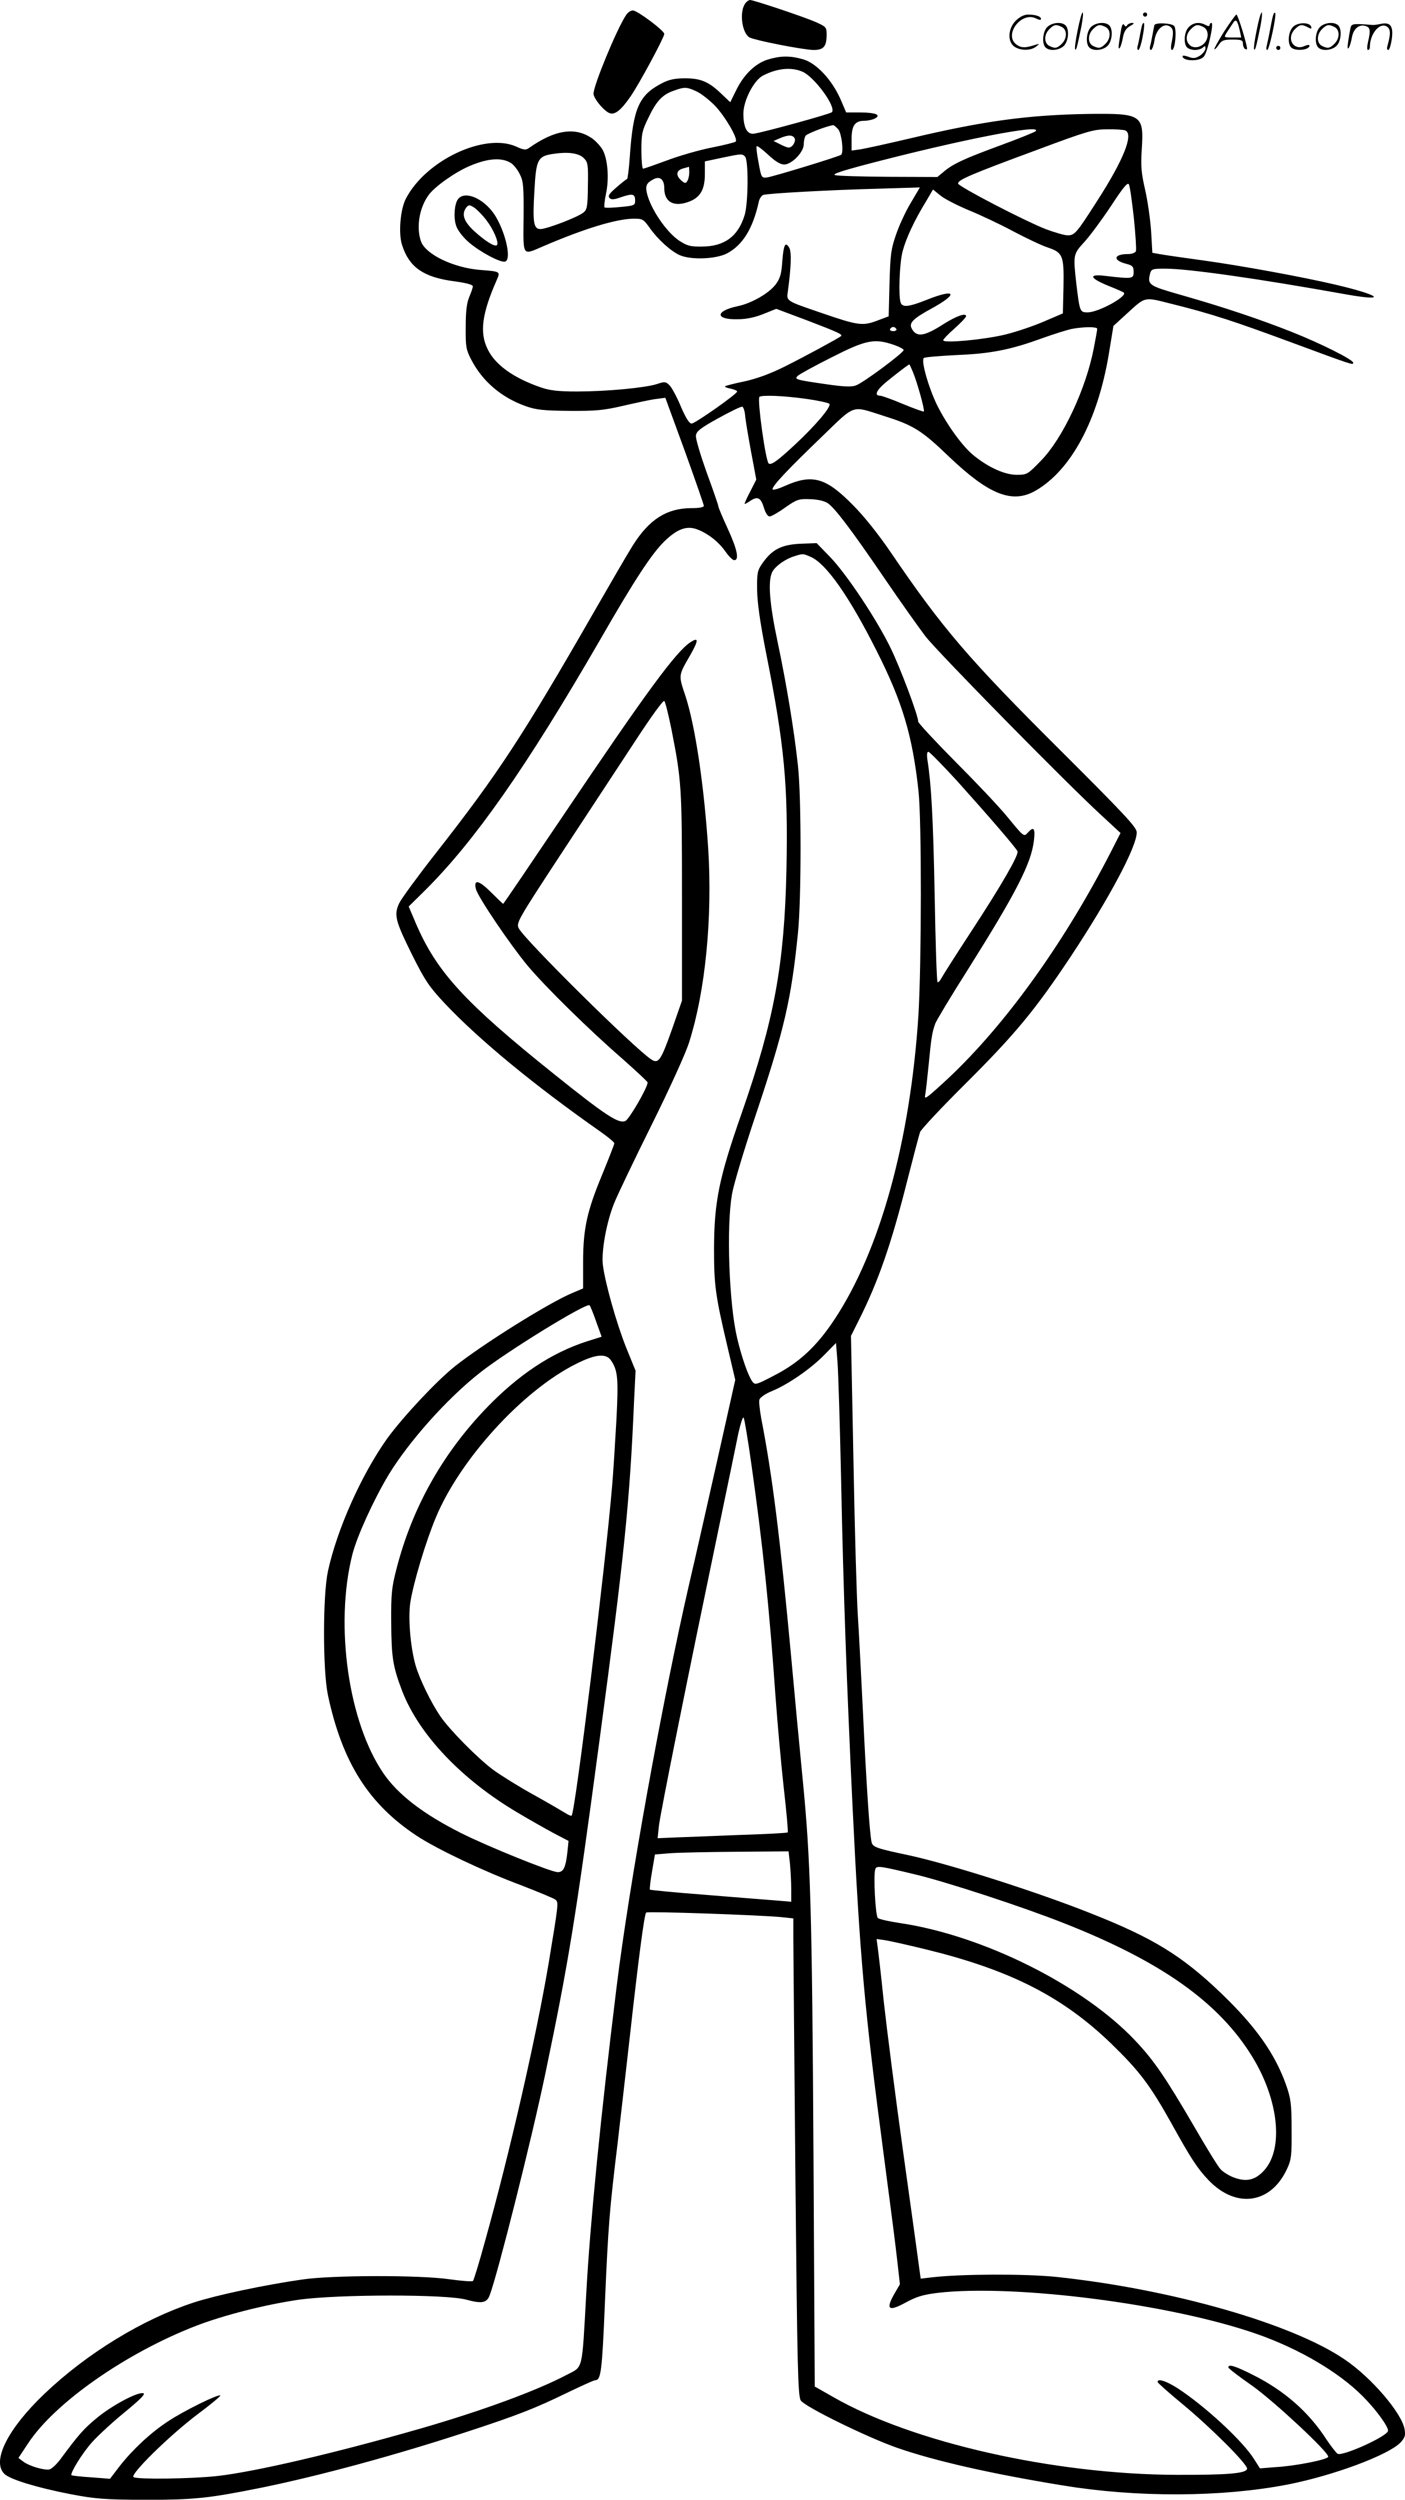 <svg version="1.0" xmlns="http://www.w3.org/2000/svg"
  viewBox="0 0 675.037 1200.363"
 preserveAspectRatio="xMidYMid meet">
<g transform="translate(-0.843,1201) scale(0.1,-0.1)"
fill="#000000" stroke="none">
<path d="M3591 11996 c-32 -38 -19 -145 19 -166 26 -14 261 -60 308 -60 48 0
62 17 62 75 0 34 -3 37 -52 59 -54 24 -299 106 -316 106 -5 0 -15 -6 -21 -14z
M3016 11937 c-45 -68 -156 -337 -156 -377 0 -21 43 -75 72 -91 27 -15 58 8
106 78 44 64 162 284 162 300 0 16 -130 113 -151 113 -10 0 -25 -10 -33 -23z
M5186 11864 c-10 -47 -15 -88 -12 -91 5 -6 9 7 30 110 7 37 10 67 6 67 -4 0
-15 -39 -24 -86z M5500 11940 c0 -5 5 -10 10 -10 6 0 10 5 10 10 0 6 -4 10
-10 10 -5 0 -10 -4 -10 -10z M6046 11864 c-10 -47 -15 -88 -12 -91 5 -6 9 7
30 110 7 37 10 67 6 67 -4 0 -15 -39 -24 -86z M6126 11939 c-3 -8 -10 -41 -16
-74 -6 -33 -14 -68 -16 -77 -3 -10 -1 -18 3 -18 10 0 46 171 38 178 -2 3 -7
-1 -9 -9z M4889 11911 c-38 -38 -41 -101 -7 -125 29 -20 79 -20 104 0 18 14
18 15 1 10 -53 -17 -69 -17 -92 -2 -69 45 21 166 94 126 12 -6 21 -7 21 -1 0
12 -25 21 -62 21 -19 0 -39 -10 -59 -29z M5890 11859 c-28 -45 -49 -83 -47
-85 2 -3 12 7 21 21 14 21 24 25 66 25 43 0 50 -3 50 -19 0 -11 5 -23 10 -26
6 -3 10 -3 10 1 0 20 -44 164 -51 164 -4 0 -30 -37 -59 -81z m75 4 l7 -33 -42
0 c-42 0 -42 0 -28 23 8 12 21 32 29 44 15 25 22 18 34 -34z M5040 11880 c-22
-22 -27 -79 -8 -98 19 -19 66 -14 88 8 22 22 27 79 8 98 -19 19 -66 14 -88 -8z
m71 0 c25 -14 25 -54 -1 -80 -23 -23 -33 -24 -61 -10 -25 14 -25 54 1 80 23
23 33 24 61 10z M5250 11880 c-22 -22 -27 -79 -8 -98 19 -19 66 -14 88 8 22
22 27 79 8 98 -19 19 -66 14 -88 -8z m71 0 c25 -14 25 -54 -1 -80 -23 -23 -33
-24 -61 -10 -25 14 -25 54 1 80 23 23 33 24 61 10z M5396 11874 c-3 -16 -8
-47 -11 -69 -8 -51 10 -26 19 27 5 27 15 42 34 53 18 10 22 14 10 15 -9 0 -20
-5 -24 -11 -5 -8 -9 -8 -14 1 -5 8 -10 3 -14 -16z M5497 11893 c-2 -4 -7 -26
-11 -48 -4 -22 -9 -48 -12 -57 -3 -10 -1 -18 4 -18 4 0 14 28 20 62 11 58 10
81 -1 61z M5555 11890 c-1 -3 -5 -23 -9 -45 -4 -22 -9 -48 -12 -57 -3 -10 -1
-18 4 -18 5 0 13 20 17 45 7 53 44 87 74 68 17 -11 19 -28 8 -80 -4 -18 -3
-33 2 -33 16 0 24 99 11 115 -12 14 -87 18 -95 5z M5720 11880 c-22 -22 -27
-79 -8 -98 7 -7 24 -12 38 -12 14 0 31 5 38 12 9 9 12 8 12 -5 0 -9 -12 -24
-26 -34 -21 -13 -32 -15 -55 -6 -16 6 -29 8 -29 3 0 -24 81 -27 102 -2 18 19
50 162 37 162 -5 0 -9 -5 -9 -10 0 -7 -6 -7 -19 0 -30 16 -59 12 -81 -10z m71
0 c29 -16 25 -65 -6 -86 -56 -37 -103 28 -55 76 23 23 33 24 61 10z M6221
11881 c-23 -23 -28 -80 -9 -99 19 -19 88 -13 88 9 0 5 -11 4 -24 -2 -54 -25
-89 38 -46 81 23 23 33 24 62 9 16 -9 19 -8 16 3 -8 22 -64 22 -87 -1z M6350
11880 c-22 -22 -27 -79 -8 -98 19 -19 66 -14 88 8 22 22 27 79 8 98 -19 19
-66 14 -88 -8z m71 0 c25 -14 25 -54 -1 -80 -23 -23 -33 -24 -61 -10 -25 14
-25 54 1 80 23 23 33 24 61 10z M6496 11871 c-3 -14 -8 -44 -11 -66 -8 -51 10
-26 19 27 8 41 35 63 66 53 22 -7 24 -21 11 -77 -5 -22 -5 -38 0 -38 5 0 9 6
9 13 0 68 51 125 85 97 15 -13 15 -35 -1 -92 -3 -10 -1 -18 4 -18 6 0 13 23
17 50 9 63 -5 84 -49 76 -17 -4 -35 -6 -41 -6 -101 8 -104 7 -109 -19z M6140
11780 c0 -5 5 -10 10 -10 6 0 10 5 10 10 0 6 -4 10 -10 10 -5 0 -10 -4 -10
-10z M3697 11724 c-60 -19 -115 -72 -152 -148 l-28 -57 -41 39 c-61 59 -100
76 -176 76 -48 0 -77 -6 -110 -23 -113 -58 -140 -121 -156 -358 -4 -57 -10
-103 -13 -103 -3 0 -26 -18 -51 -40 -35 -30 -42 -41 -33 -51 9 -9 22 -8 58 5
54 18 65 15 65 -18 0 -22 -5 -24 -71 -30 -39 -4 -73 -5 -76 -2 -3 3 0 33 7 66
16 74 8 169 -17 212 -11 18 -34 43 -52 55 -82 55 -179 39 -303 -49 -13 -9 -25
-8 -59 8 -152 68 -436 -66 -531 -251 -26 -50 -36 -166 -18 -221 34 -108 104
-156 253 -175 57 -8 87 -16 87 -24 0 -7 -8 -30 -17 -51 -12 -28 -17 -68 -17
-144 -1 -96 2 -110 27 -158 54 -104 146 -182 263 -223 49 -17 84 -21 209 -22
129 -1 165 3 260 25 61 14 130 29 155 32 l45 6 93 -254 c50 -139 92 -259 92
-265 0 -7 -22 -11 -58 -11 -121 0 -205 -54 -285 -182 -25 -40 -104 -176 -177
-303 -352 -613 -468 -790 -770 -1175 -84 -107 -162 -214 -173 -236 -27 -57
-20 -85 63 -252 61 -122 81 -151 156 -231 163 -173 430 -393 747 -615 37 -26
67 -51 67 -56 0 -5 -27 -74 -59 -152 -73 -176 -91 -259 -91 -421 l0 -124 -52
-22 c-109 -45 -428 -244 -564 -352 -90 -72 -250 -243 -327 -349 -123 -174
-239 -433 -283 -635 -25 -117 -25 -476 0 -595 69 -323 195 -522 426 -675 99
-65 320 -170 505 -239 82 -32 155 -62 162 -68 16 -13 15 -17 -33 -308 -60
-354 -187 -910 -306 -1335 -27 -99 -53 -183 -57 -188 -4 -4 -54 0 -112 8 -145
21 -565 20 -708 -1 -182 -26 -412 -75 -520 -110 -246 -80 -514 -244 -717 -437
-179 -170 -256 -325 -195 -386 27 -27 155 -66 319 -98 122 -23 162 -26 357
-27 240 0 305 7 568 60 276 57 628 152 977 266 242 79 329 113 481 187 69 33
130 61 136 61 29 0 34 37 48 377 16 371 22 442 61 763 13 113 40 345 59 515
41 368 69 583 78 591 7 7 549 -12 650 -22 l57 -6 0 -96 c0 -54 5 -569 10
-1146 9 -918 12 -1053 26 -1073 19 -30 319 -177 462 -227 181 -63 449 -124
791 -180 361 -60 771 -58 1089 4 222 44 486 143 541 203 19 21 23 33 18 61
-12 77 -160 250 -288 336 -252 172 -829 337 -1381 396 -150 16 -465 15 -605
-2 l-51 -6 -6 43 c-3 24 -37 271 -76 549 -39 278 -81 609 -95 735 -13 127 -27
247 -30 267 l-5 37 37 -5 c21 -3 111 -23 201 -45 405 -99 656 -227 890 -453
136 -132 186 -199 288 -381 94 -170 125 -217 178 -273 132 -139 300 -116 378
53 21 45 23 64 22 190 0 124 -4 148 -26 212 -54 152 -146 282 -314 443 -187
179 -326 264 -619 380 -263 105 -675 236 -875 280 -161 34 -178 40 -184 64 -9
38 -25 274 -41 616 -9 184 -20 396 -25 470 -5 74 -15 407 -21 740 l-12 605 35
70 c96 190 159 371 237 682 28 110 55 212 60 227 6 14 104 119 219 233 239
238 334 353 507 613 183 277 315 524 315 593 0 24 -57 85 -368 395 -440 438
-565 584 -812 947 -57 84 -129 175 -181 227 -132 135 -197 154 -331 94 -33
-15 -58 -21 -58 -15 0 17 72 93 234 249 168 162 142 153 300 103 143 -45 182
-69 313 -195 194 -185 306 -229 419 -163 169 99 296 336 349 650 l23 140 58
53 c100 91 84 87 225 52 189 -47 301 -84 574 -185 292 -108 295 -109 295 -97
0 15 -158 94 -300 150 -152 60 -325 118 -525 175 -158 45 -164 49 -151 103 6
22 11 24 71 24 111 0 444 -47 873 -124 199 -35 164 -4 -53 47 -162 38 -457 92
-640 117 -88 12 -178 25 -200 29 l-40 7 -6 104 c-4 58 -17 148 -29 200 -18 78
-21 112 -16 191 11 168 1 175 -254 172 -293 -5 -503 -33 -861 -118 -106 -25
-212 -48 -236 -52 l-43 -6 0 56 c0 64 16 87 61 87 17 0 40 5 51 11 32 17 4 29
-72 29 l-66 0 -27 63 c-41 93 -115 173 -179 192 -63 18 -108 18 -171 -1z m166
-58 c58 -24 166 -172 142 -195 -10 -9 -330 -97 -375 -103 -32 -4 -50 30 -50
96 0 63 50 160 94 183 68 35 135 42 189 19z m-508 -95 c22 -10 61 -41 87 -67
51 -53 114 -162 101 -174 -4 -4 -57 -17 -117 -29 -61 -12 -157 -40 -215 -62
-57 -21 -108 -39 -113 -39 -4 0 -8 40 -8 88 0 79 3 94 34 157 38 80 67 111
123 130 50 18 61 18 108 -4z m680 -181 c17 -19 28 -110 15 -123 -8 -8 -326
-105 -356 -109 -27 -3 -28 -1 -41 71 -8 40 -12 76 -9 79 3 3 28 -16 55 -41 34
-32 59 -47 77 -47 36 0 94 59 94 97 0 15 4 34 9 41 6 10 99 46 132 51 3 1 14
-8 24 -19z m949 -10 c-5 -5 -82 -36 -169 -68 -177 -65 -228 -89 -273 -127
l-30 -25 -233 1 c-129 1 -245 4 -258 8 -17 4 26 19 155 53 443 116 845 195
808 158z m430 4 c43 -16 -6 -140 -135 -340 -98 -153 -107 -164 -141 -164 -16
0 -63 14 -106 30 -102 40 -414 202 -420 218 -5 17 61 45 378 162 241 90 272
99 337 99 39 1 78 -2 87 -5z m-1587 -40 c3 -8 -2 -23 -10 -32 -15 -15 -20 -14
-54 2 l-38 19 30 13 c41 18 64 17 72 -2z m-1013 -94 c19 -19 21 -31 19 -133
-1 -100 -4 -114 -22 -128 -27 -22 -176 -79 -206 -79 -33 0 -38 32 -29 183 8
152 16 167 90 178 72 11 124 4 148 -21z m774 8 c17 -17 16 -222 -2 -281 -31
-102 -97 -151 -206 -151 -55 -1 -71 4 -108 28 -64 43 -140 157 -156 231 -7 34
-1 47 32 64 31 17 52 -1 52 -43 0 -69 49 -93 125 -62 50 21 70 59 70 131 l0
60 80 17 c100 21 99 20 113 6z m-1123 -32 c12 -8 31 -32 41 -53 17 -33 19 -59
18 -205 -2 -193 -7 -184 91 -142 202 87 357 134 441 134 40 0 45 -4 73 -43 38
-55 104 -115 147 -133 55 -23 173 -18 225 9 76 40 125 120 153 248 3 15 13 29
21 33 20 7 318 24 557 30 l196 6 -43 -73 c-24 -39 -56 -108 -71 -152 -25 -71
-28 -98 -32 -237 l-4 -157 -56 -21 c-69 -26 -92 -23 -266 37 -175 60 -169 56
-162 106 15 112 18 185 7 206 -19 34 -28 17 -34 -64 -4 -61 -11 -83 -32 -111
-33 -43 -115 -90 -181 -104 -111 -23 -111 -66 0 -63 41 0 85 10 124 26 l60 24
152 -57 c146 -56 168 -66 159 -74 -11 -10 -176 -99 -268 -145 -70 -35 -132
-58 -194 -72 -49 -10 -92 -21 -95 -24 -3 -3 9 -8 26 -11 18 -4 32 -10 32 -14
0 -12 -200 -152 -218 -154 -11 -1 -28 25 -52 81 -19 46 -44 92 -55 103 -18 18
-23 18 -60 6 -53 -18 -244 -36 -386 -36 -87 0 -129 5 -170 19 -132 45 -222
109 -258 185 -39 79 -27 170 43 329 19 44 21 43 -81 51 -128 11 -260 75 -282
137 -23 66 -9 158 35 220 28 41 128 112 199 142 89 38 156 42 200 13z m855
-43 c0 -16 -4 -35 -10 -43 -7 -12 -12 -11 -30 5 -26 24 -22 47 10 56 14 4 26
7 28 8 1 1 2 -11 2 -26z m2136 -219 c8 -80 13 -153 10 -160 -3 -8 -20 -14 -38
-14 -70 0 -75 -30 -8 -47 30 -8 35 -13 35 -39 0 -33 -6 -34 -134 -19 -85 11
-80 -10 14 -48 38 -15 71 -30 73 -32 18 -18 -122 -95 -174 -95 -37 0 -38 3
-54 135 -16 143 -16 144 40 205 27 30 84 107 127 172 57 87 79 114 85 103 5
-8 15 -80 24 -161z m-792 36 c54 -22 150 -67 213 -101 63 -33 138 -69 167 -78
71 -24 77 -39 74 -191 l-3 -125 -89 -38 c-48 -21 -130 -49 -182 -62 -97 -25
-304 -45 -304 -29 0 5 25 31 55 57 30 27 55 53 55 59 0 17 -48 0 -108 -38 -93
-60 -130 -65 -153 -22 -15 27 6 48 96 97 131 72 116 97 -25 41 -85 -34 -115
-37 -124 -14 -12 30 -6 190 9 247 16 61 55 146 112 239 l34 58 37 -30 c20 -16
81 -47 136 -70z m-349 -570 c3 -5 -3 -10 -15 -10 -12 0 -18 5 -15 10 3 6 10
10 15 10 5 0 12 -4 15 -10z m965 1 c0 -5 -7 -46 -16 -91 -37 -195 -149 -435
-254 -542 -64 -66 -67 -68 -117 -68 -56 0 -133 34 -204 91 -54 42 -132 150
-179 245 -41 85 -77 211 -63 225 4 4 76 10 158 14 165 7 258 25 414 82 53 19
114 38 136 43 56 11 125 12 125 1z m-977 -77 c26 -9 47 -20 47 -25 0 -13 -196
-159 -230 -170 -20 -8 -60 -6 -142 6 -146 21 -154 23 -137 40 8 8 81 48 163
89 165 84 205 92 299 60z m91 -129 c20 -47 59 -186 53 -191 -2 -2 -47 14 -100
36 -52 22 -102 40 -111 40 -29 0 -16 28 32 67 45 37 104 82 109 83 2 0 9 -16
17 -35z m-514 -130 c57 -8 108 -19 113 -24 12 -12 -66 -104 -166 -197 -83 -77
-112 -98 -125 -90 -15 9 -56 308 -45 320 11 10 113 6 223 -9z m-292 -76 c1
-19 14 -97 28 -173 l26 -139 -30 -59 c-17 -32 -28 -58 -26 -58 3 0 16 7 29 16
34 22 49 14 64 -35 7 -24 18 -41 27 -41 8 0 42 19 75 43 56 39 65 42 119 40
36 -1 68 -8 85 -19 34 -23 110 -122 275 -364 73 -107 161 -231 195 -276 64
-81 671 -699 844 -858 l93 -86 -47 -92 c-232 -452 -526 -856 -810 -1113 -80
-73 -87 -77 -81 -50 3 17 10 80 16 140 12 128 17 159 32 200 7 17 75 131 154
255 236 375 307 514 320 624 7 60 -1 70 -31 36 -17 -19 -19 -17 -93 73 -41 51
-156 172 -254 270 -98 99 -178 185 -178 192 0 29 -85 255 -132 352 -65 135
-211 355 -291 438 l-65 67 -79 -3 c-91 -5 -134 -27 -181 -93 -25 -36 -27 -47
-26 -130 1 -62 15 -158 43 -301 89 -445 106 -634 98 -1040 -10 -457 -58 -720
-215 -1170 -110 -314 -132 -425 -133 -652 0 -175 7 -225 62 -459 l40 -170 -85
-380 c-47 -208 -107 -476 -135 -594 -130 -565 -289 -1445 -350 -1940 -77 -626
-127 -1129 -146 -1475 -21 -378 -14 -347 -94 -389 -146 -77 -409 -173 -696
-256 -417 -120 -804 -210 -985 -230 -120 -13 -381 -17 -400 -5 -19 12 175 202
308 302 63 47 111 87 109 90 -9 8 -170 -71 -248 -122 -85 -55 -173 -137 -237
-219 l-45 -59 -90 7 c-50 3 -92 8 -95 10 -8 9 52 107 100 160 27 30 97 95 156
143 78 64 102 89 88 91 -29 6 -155 -62 -226 -122 -60 -50 -84 -77 -172 -196
-19 -25 -42 -46 -52 -48 -26 -5 -97 16 -125 37 l-24 18 47 71 c128 194 467
431 800 561 136 53 336 104 501 128 187 26 709 27 804 0 74 -20 98 -16 112 21
38 99 203 754 268 1067 110 526 145 739 260 1600 119 888 145 1139 166 1631
l7 142 -46 113 c-47 119 -100 308 -111 394 -8 66 17 205 54 297 16 40 97 209
180 376 84 169 164 344 180 396 78 243 113 598 92 931 -20 304 -62 589 -110
735 -33 99 -34 94 23 193 41 72 42 89 3 64 -71 -46 -211 -237 -620 -844 -153
-227 -279 -413 -281 -413 -2 0 -28 25 -59 56 -58 58 -84 63 -72 15 9 -38 165
-268 249 -369 86 -102 293 -306 459 -450 64 -57 117 -106 117 -110 0 -24 -88
-176 -107 -185 -32 -14 -93 25 -341 224 -430 344 -566 492 -666 726 l-34 80
70 69 c245 241 495 599 848 1209 169 294 249 415 311 476 63 61 110 77 162 55
52 -21 100 -60 132 -106 15 -22 34 -40 41 -40 25 0 15 51 -31 151 -25 54 -45
102 -45 107 0 5 -25 78 -56 162 -30 84 -54 164 -52 178 2 21 21 36 108 84 58
32 109 57 115 55 5 -2 11 -19 13 -38z m315 -683 c74 -31 185 -189 317 -451
124 -245 172 -406 201 -670 16 -139 15 -832 0 -1080 -39 -604 -185 -1134 -406
-1465 -84 -126 -167 -203 -285 -264 -88 -46 -94 -48 -107 -30 -20 27 -52 119
-73 209 -39 164 -52 532 -25 689 8 48 60 220 115 384 137 409 170 553 202 869
17 169 17 654 0 808 -18 168 -55 391 -97 590 -40 188 -48 296 -26 339 16 29
64 63 109 76 38 12 39 12 75 -4z m-669 -826 c49 -249 51 -277 51 -805 l0 -500
-47 -135 c-55 -155 -66 -170 -101 -147 -81 53 -606 572 -636 629 -13 26 -8 36
208 365 122 186 281 427 353 537 73 112 133 195 138 190 5 -5 20 -65 34 -134z
m1370 -247 c152 -169 286 -324 293 -341 7 -17 -75 -160 -227 -392 -70 -107
-133 -206 -139 -218 -7 -13 -15 -21 -18 -18 -4 3 -10 192 -14 418 -7 369 -16
532 -35 651 -3 22 -2 37 5 37 5 0 66 -62 135 -137z m-1731 -2600 l26 -72 -67
-21 c-174 -55 -337 -164 -494 -329 -208 -219 -350 -475 -424 -762 -24 -92 -27
-123 -26 -259 1 -170 8 -213 53 -331 81 -209 285 -424 554 -583 57 -34 135
-78 174 -99 l71 -37 -6 -58 c-8 -71 -19 -92 -46 -92 -31 0 -333 122 -463 187
-183 92 -304 185 -374 287 -169 246 -235 712 -150 1050 22 88 103 265 175 385
98 160 278 363 438 489 127 101 514 339 527 324 4 -4 18 -39 32 -79z m1177
-778 c10 -505 27 -974 55 -1560 35 -717 57 -966 149 -1660 30 -226 60 -458 66
-517 l12 -107 -29 -50 c-40 -72 -24 -82 58 -37 52 28 82 37 154 46 371 42
1115 -53 1527 -196 205 -71 398 -184 514 -301 66 -66 126 -150 121 -167 -9
-28 -219 -122 -242 -109 -7 5 -31 35 -53 68 -85 132 -202 235 -354 311 -85 43
-118 53 -118 36 0 -5 51 -44 113 -87 106 -75 367 -318 367 -342 0 -13 -152
-44 -252 -50 l-76 -6 -28 44 c-55 88 -236 255 -368 341 -55 35 -96 48 -96 30
0 -4 55 -53 123 -109 134 -111 307 -284 307 -307 0 -23 -90 -31 -340 -30 -589
2 -1270 156 -1649 374 l-88 50 -6 1087 c-7 1196 -14 1442 -52 1828 -14 143
-39 406 -55 585 -54 582 -91 876 -144 1148 -7 40 -12 81 -9 91 3 10 28 28 60
41 78 32 188 108 253 175 l55 56 7 -88 c4 -48 12 -313 18 -588z m-1105 591
c32 -48 35 -86 25 -285 -6 -108 -15 -252 -21 -321 -34 -400 -177 -1561 -194
-1578 -2 -3 -15 2 -27 10 -13 8 -81 48 -153 88 -71 39 -159 94 -195 120 -76
56 -213 195 -257 260 -44 65 -98 176 -117 240 -25 85 -38 231 -26 306 15 95
74 291 122 406 116 280 417 610 673 738 95 48 146 53 170 16z m674 -501 c55
-388 86 -690 116 -1120 9 -121 26 -314 39 -430 13 -115 22 -212 19 -214 -2 -3
-101 -8 -221 -12 -119 -5 -259 -10 -311 -12 l-93 -4 6 58 c7 63 143 737 280
1394 47 226 93 447 102 493 10 45 21 79 25 75 4 -4 21 -107 38 -228z m185
-1916 c3 -34 6 -89 6 -122 l0 -59 -72 6 c-40 3 -192 15 -338 27 -146 11 -267
23 -269 25 -2 2 2 41 10 86 l14 83 75 6 c41 3 186 6 321 7 l246 2 7 -61z m606
-51 c149 -36 508 -153 710 -233 468 -184 746 -381 906 -643 126 -206 150 -439
57 -543 -43 -48 -86 -58 -147 -35 -24 9 -52 27 -63 39 -12 12 -69 105 -128
207 -139 238 -193 317 -285 414 -250 263 -726 501 -1124 561 -55 8 -104 19
-110 25 -12 12 -22 211 -12 235 6 17 22 15 196 -27z M2210 11055 c-18 -22 -24
-88 -10 -129 6 -20 31 -53 58 -77 54 -48 158 -103 178 -95 32 12 -1 150 -54
229 -52 75 -139 112 -172 72z m135 -102 c35 -45 62 -110 51 -120 -10 -10 -56
19 -109 67 -51 47 -63 83 -37 115 10 12 15 12 37 -2 13 -9 40 -36 58 -60z"/>
</g>
</svg>
